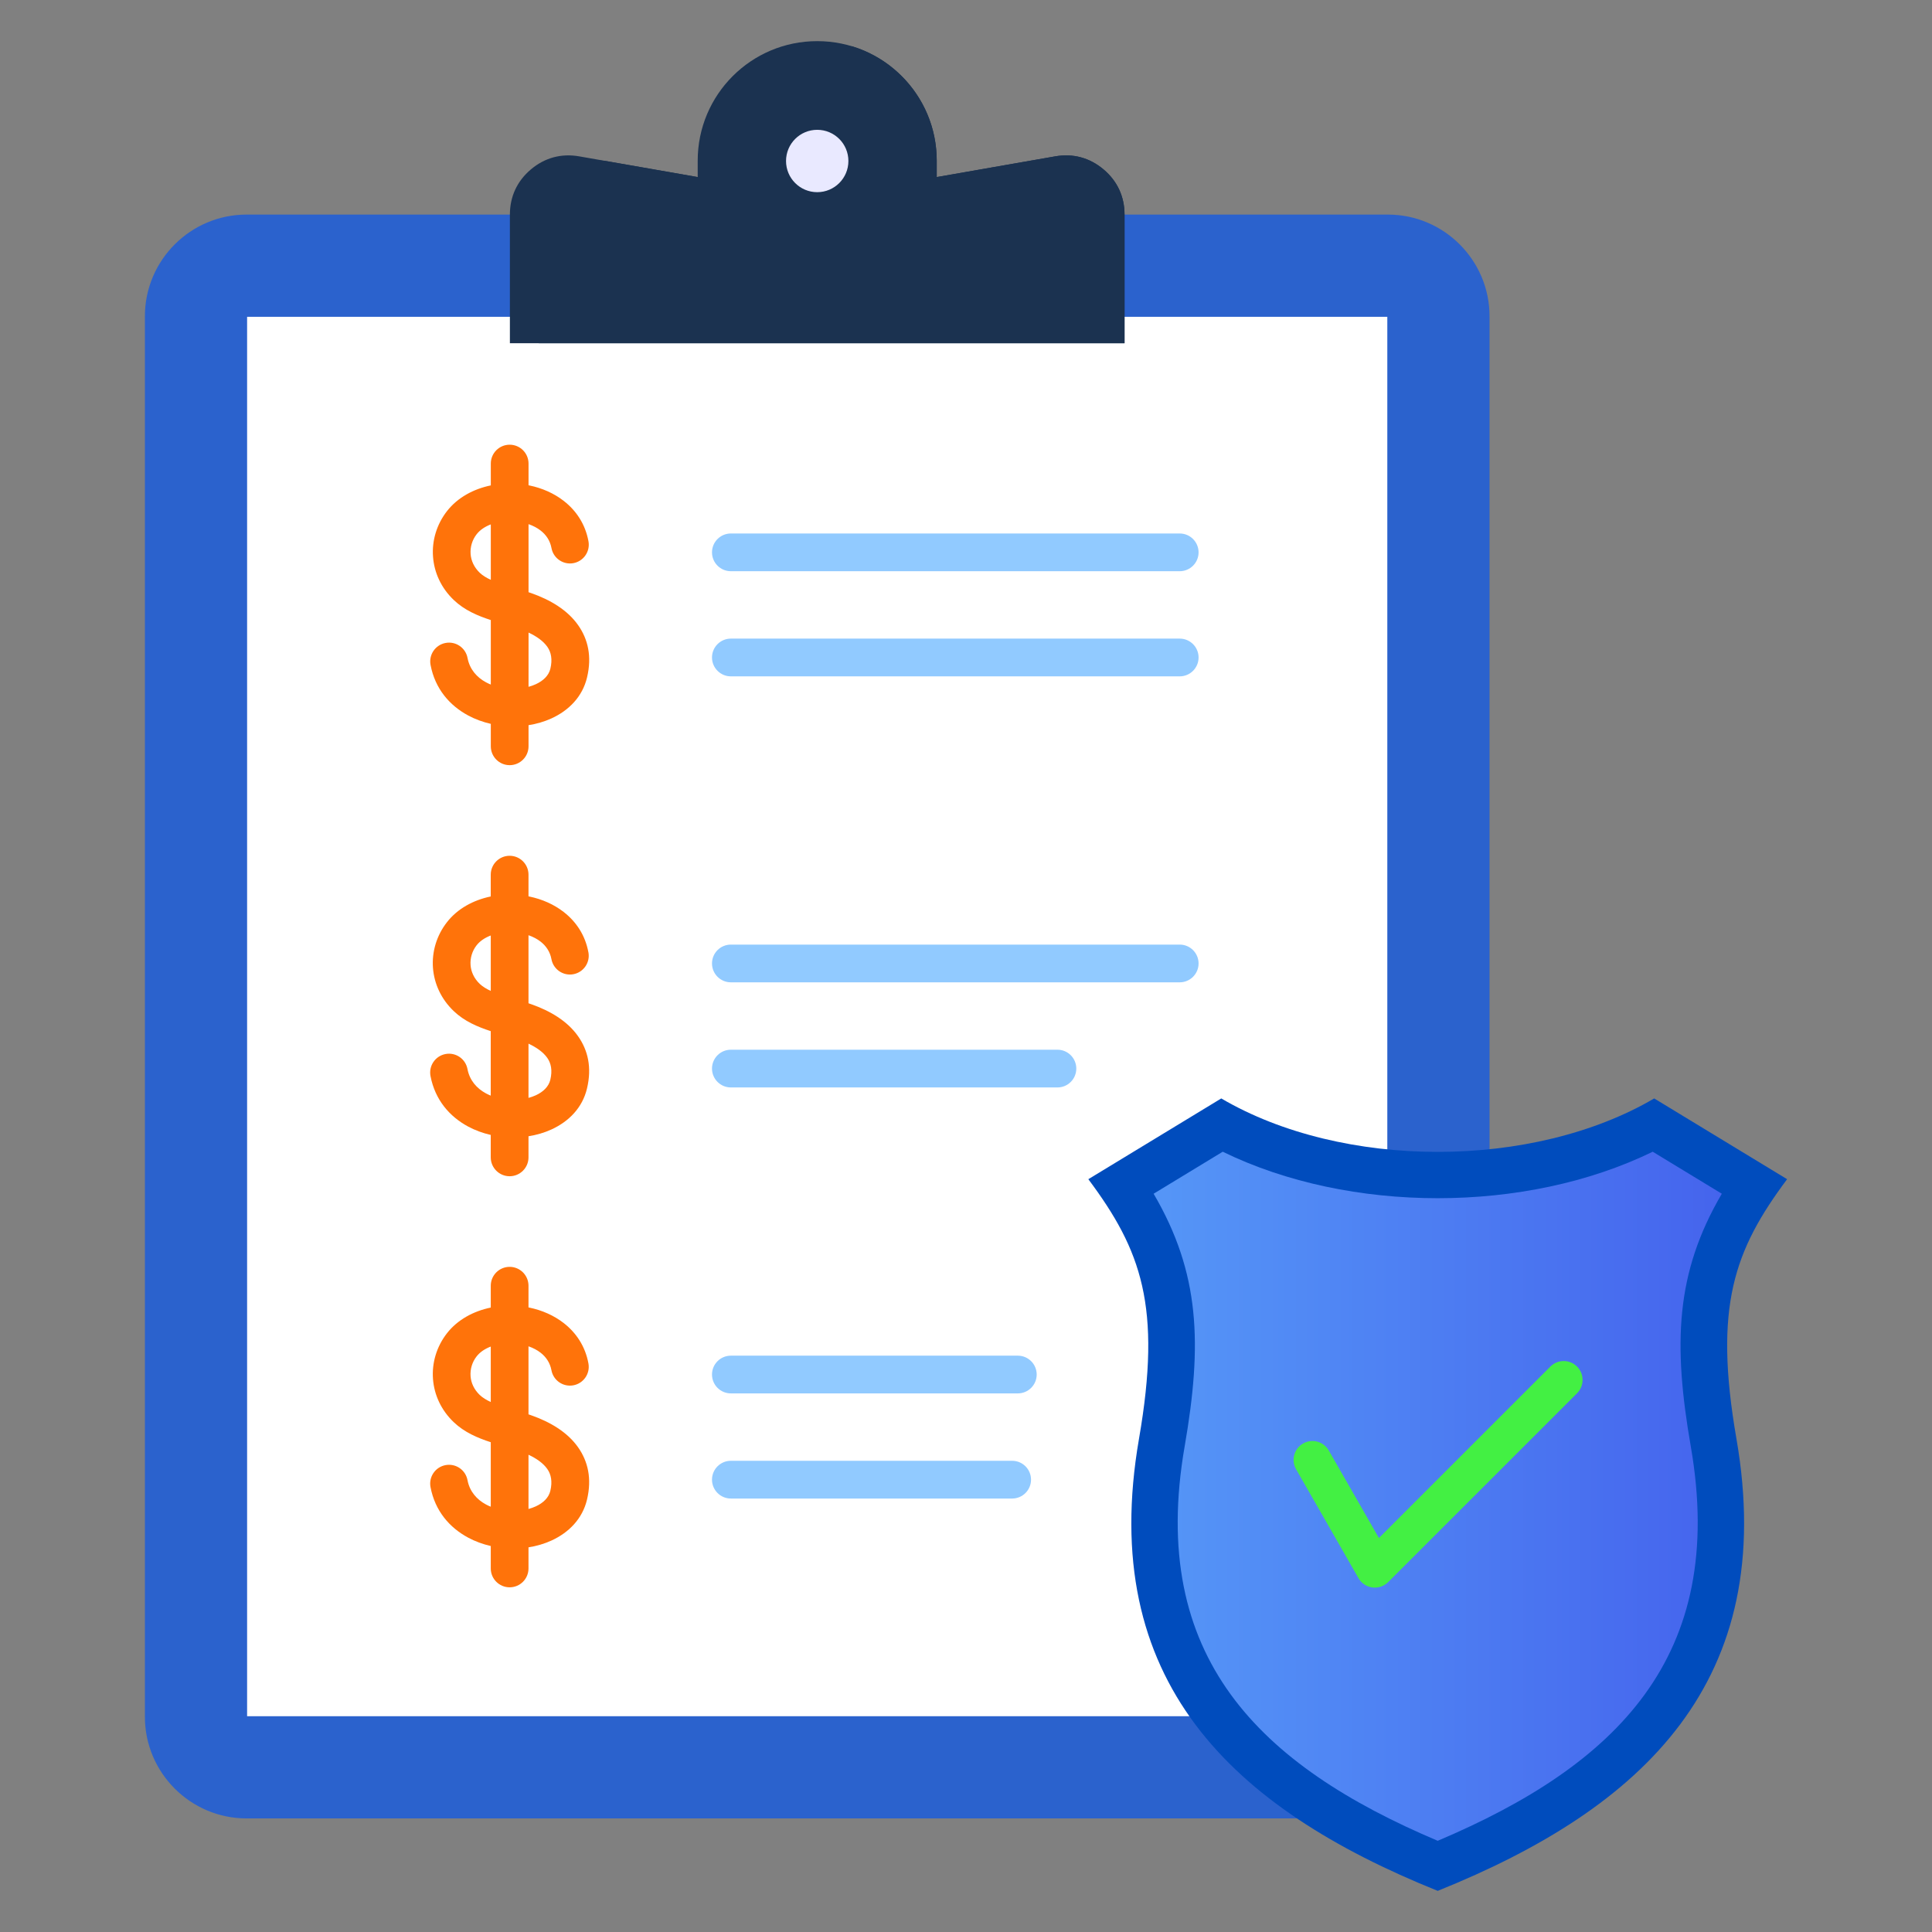 <svg xmlns="http://www.w3.org/2000/svg" width="100" height="100" viewBox="0 0 100 100" fill="none"><rect x="0" y="0" width="100" height="100" fill="#808080" stroke="none"/><path fill-rule="evenodd" clip-rule="evenodd" d="M77.098 16.366C77.098 13.47 74.735 11.107 71.839 11.107H12.759C9.863 11.107 7.5 13.47 7.5 16.366V88.862C7.5 91.758 9.863 94.121 12.759 94.121H71.839C74.735 94.121 77.098 91.758 77.098 88.862V16.366Z" fill="#2B62CD"></path><path d="M12.79 16.398H71.807V88.831H12.79V16.398Z" fill="white"></path><path fill-rule="evenodd" clip-rule="evenodd" d="M42.299 2.129C45.716 2.129 48.485 4.899 48.485 8.315V9.165L54.618 8.093C55.54 7.931 56.398 8.162 57.114 8.764C57.831 9.366 58.206 10.172 58.206 11.108V17.765H26.392V11.108C26.392 10.172 26.767 9.367 27.484 8.764C28.2 8.162 29.058 7.931 29.98 8.093L36.113 9.165V8.315C36.113 4.898 38.882 2.129 42.299 2.129H42.299Z" fill="#1B3250"></path><path fill-rule="evenodd" clip-rule="evenodd" d="M44.109 2.398C46.642 3.172 48.485 5.529 48.485 8.315V9.165L54.618 8.093C55.54 7.932 56.398 8.163 57.114 8.765C57.831 9.367 58.206 10.172 58.206 11.108V17.765H27.888V11.37C27.888 10.434 28.263 9.628 28.979 9.026C29.696 8.424 30.554 8.193 31.476 8.354L36.113 9.165L37.609 9.426V8.577C37.609 5.16 40.378 2.391 43.795 2.391C43.9 2.391 44.005 2.393 44.109 2.398Z" fill="#1B3250"></path><path d="M42.299 9.947C43.19 9.947 43.913 9.224 43.913 8.333C43.913 7.441 43.19 6.719 42.299 6.719C41.407 6.719 40.685 7.441 40.685 8.333C40.685 9.224 41.407 9.947 42.299 9.947Z" fill="#E9E9FF"></path><path fill-rule="evenodd" clip-rule="evenodd" d="M37.83 50.845C37.29 50.845 36.853 50.407 36.853 49.868C36.853 49.329 37.29 48.892 37.83 48.892H61.061C61.6 48.892 62.038 49.329 62.038 49.868C62.038 50.407 61.6 50.845 61.061 50.845H37.83ZM37.83 56.286C37.29 56.286 36.853 55.849 36.853 55.309C36.853 54.77 37.29 54.333 37.83 54.333H54.733C55.272 54.333 55.709 54.77 55.709 55.309C55.709 55.849 55.272 56.286 54.733 56.286H37.83Z" fill="#91CAFF"></path><path fill-rule="evenodd" clip-rule="evenodd" d="M37.83 29.566C37.29 29.566 36.853 29.129 36.853 28.59C36.853 28.051 37.29 27.613 37.83 27.613H61.061C61.6 27.613 62.038 28.051 62.038 28.59C62.038 29.129 61.6 29.566 61.061 29.566H37.83ZM37.83 35.008C37.29 35.008 36.853 34.57 36.853 34.031C36.853 33.492 37.29 33.054 37.83 33.054H61.061C61.6 33.054 62.038 33.492 62.038 34.031C62.038 34.57 61.6 35.008 61.061 35.008H37.83Z" fill="#91CAFF"></path><path fill-rule="evenodd" clip-rule="evenodd" d="M37.83 72.122C37.29 72.122 36.853 71.685 36.853 71.145C36.853 70.606 37.29 70.169 37.83 70.169H52.682C53.221 70.169 53.659 70.606 53.659 71.145C53.659 71.685 53.221 72.122 52.682 72.122H37.83ZM37.83 77.564C37.29 77.564 36.853 77.126 36.853 76.587C36.853 76.048 37.29 75.61 37.83 75.61H52.389C52.928 75.61 53.366 76.048 53.366 76.587C53.366 77.126 52.928 77.564 52.389 77.564H37.83Z" fill="#91CAFF"></path><path fill-rule="evenodd" clip-rule="evenodd" d="M30.459 28.016C30.556 28.544 30.206 29.052 29.677 29.149C29.149 29.246 28.641 28.895 28.544 28.367C28.474 27.985 28.268 27.683 27.987 27.464C27.806 27.322 27.591 27.211 27.357 27.13V30.653C27.402 30.668 27.447 30.683 27.491 30.698C28.478 31.043 29.37 31.57 29.924 32.358C30.433 33.082 30.645 33.972 30.386 35.063C30.149 36.058 29.45 36.77 28.543 37.185C28.176 37.352 27.774 37.47 27.357 37.535V38.628C27.357 39.167 26.92 39.605 26.38 39.605C25.841 39.605 25.404 39.167 25.404 38.628V37.467C24.994 37.374 24.597 37.229 24.232 37.033C23.27 36.515 22.519 35.651 22.285 34.416C22.186 33.887 22.534 33.378 23.063 33.279C23.592 33.18 24.101 33.529 24.2 34.057C24.311 34.644 24.68 35.06 25.155 35.316C25.235 35.359 25.318 35.398 25.404 35.433V32.094C24.715 31.87 24.037 31.581 23.49 31.059C22.824 30.424 22.476 29.631 22.414 28.828C22.348 27.988 22.602 27.139 23.137 26.454C23.686 25.752 24.508 25.309 25.404 25.124V23.994C25.404 23.455 25.841 23.018 26.38 23.018C26.92 23.018 27.357 23.455 27.357 23.994V25.118L27.412 25.129C28.056 25.263 28.672 25.53 29.185 25.931C29.824 26.43 30.294 27.125 30.459 28.016H30.459ZM25.404 27.143C25.104 27.257 24.846 27.427 24.671 27.652C24.44 27.947 24.331 28.316 24.359 28.683C24.386 29.025 24.539 29.367 24.833 29.648C24.982 29.79 25.179 29.909 25.404 30.012V27.143ZM27.357 35.549C27.49 35.514 27.616 35.468 27.734 35.414C28.115 35.24 28.402 34.969 28.487 34.613C28.602 34.128 28.526 33.758 28.33 33.479C28.12 33.18 27.774 32.937 27.358 32.742L27.357 35.549Z" fill="#FF730A"></path><path fill-rule="evenodd" clip-rule="evenodd" d="M63.212 56.855L56.332 61.035C59.072 64.706 60.142 67.618 58.955 74.465C56.781 87.004 63.751 93.576 74.416 97.871C85.081 93.576 92.051 87.004 89.877 74.465C88.69 67.618 89.761 64.706 92.5 61.035L85.621 56.855C79.333 60.544 69.499 60.544 63.212 56.855H63.212Z" fill="#004CBD"></path><path fill-rule="evenodd" clip-rule="evenodd" d="M74.416 95.279C83.654 91.367 89.404 85.763 87.516 74.874C86.593 69.551 86.721 65.89 89.121 61.787L85.544 59.613C78.975 62.821 69.857 62.821 63.288 59.613L59.711 61.787C62.111 65.89 62.239 69.551 61.316 74.874C59.428 85.763 65.177 91.367 74.416 95.279Z" fill="url(#paint0_linear_3921_268061)"></path><path fill-rule="evenodd" clip-rule="evenodd" d="M67.084 76.047C66.816 75.579 66.979 74.983 67.447 74.716C67.914 74.448 68.51 74.61 68.778 75.078L71.373 79.607L80.247 70.733C80.628 70.352 81.246 70.352 81.628 70.733C82.009 71.115 82.009 71.733 81.628 72.114L71.851 81.89L71.851 81.89C71.791 81.949 71.722 82.002 71.645 82.046C71.178 82.314 70.581 82.152 70.314 81.684L67.084 76.047V76.047Z" fill="#43F043"></path><path fill-rule="evenodd" clip-rule="evenodd" d="M30.457 49.293C30.554 49.822 30.203 50.329 29.675 50.426C29.146 50.523 28.639 50.173 28.542 49.644C28.471 49.262 28.265 48.961 27.985 48.741C27.803 48.599 27.588 48.488 27.355 48.407V51.93C27.4 51.945 27.445 51.96 27.489 51.975C28.476 52.32 29.368 52.848 29.921 53.635C30.431 54.359 30.643 55.249 30.383 56.34C30.147 57.335 29.447 58.047 28.54 58.462C28.173 58.63 27.771 58.747 27.355 58.812V59.905C27.355 60.444 26.917 60.882 26.378 60.882C25.839 60.882 25.401 60.444 25.401 59.905V58.744C24.992 58.651 24.595 58.506 24.229 58.31C23.268 57.792 22.517 56.928 22.282 55.693C22.183 55.164 22.532 54.656 23.061 54.556C23.589 54.457 24.098 54.806 24.197 55.335C24.308 55.921 24.678 56.337 25.152 56.593C25.233 56.636 25.316 56.675 25.401 56.71V53.372C24.713 53.148 24.034 52.858 23.488 52.337C22.822 51.702 22.474 50.908 22.411 50.106C22.346 49.265 22.6 48.416 23.135 47.732C23.683 47.029 24.506 46.586 25.401 46.401V45.272C25.401 44.732 25.839 44.295 26.378 44.295C26.917 44.295 27.355 44.732 27.355 45.272V46.395L27.409 46.406C28.054 46.541 28.67 46.808 29.182 47.208C29.821 47.707 30.292 48.402 30.456 49.293L30.457 49.293ZM25.402 48.421C25.101 48.535 24.844 48.705 24.668 48.929C24.438 49.224 24.328 49.593 24.357 49.961C24.384 50.302 24.537 50.645 24.831 50.925C24.98 51.067 25.177 51.186 25.402 51.29V48.42L25.402 48.421ZM27.355 56.826C27.487 56.791 27.613 56.746 27.732 56.692C28.112 56.518 28.4 56.246 28.484 55.89C28.599 55.405 28.524 55.035 28.327 54.756C28.117 54.457 27.771 54.215 27.355 54.019L27.355 56.826Z" fill="#FF730A"></path><path fill-rule="evenodd" clip-rule="evenodd" d="M30.457 70.571C30.554 71.1 30.204 71.607 29.675 71.704C29.146 71.801 28.639 71.45 28.542 70.922C28.471 70.54 28.265 70.238 27.985 70.019C27.803 69.877 27.589 69.766 27.355 69.685V73.207C27.4 73.222 27.445 73.237 27.489 73.253C28.476 73.598 29.368 74.125 29.922 74.912C30.431 75.636 30.643 76.527 30.384 77.618C30.147 78.612 29.448 79.324 28.541 79.739C28.174 79.907 27.772 80.024 27.355 80.09V81.183C27.355 81.722 26.918 82.159 26.378 82.159C25.839 82.159 25.402 81.722 25.402 81.183V80.022C24.992 79.928 24.595 79.784 24.23 79.587C23.268 79.07 22.517 78.206 22.283 76.971C22.184 76.442 22.532 75.933 23.061 75.834C23.59 75.735 24.099 76.083 24.198 76.612C24.309 77.198 24.678 77.615 25.153 77.871C25.233 77.914 25.316 77.953 25.402 77.987V74.649C24.713 74.425 24.035 74.135 23.488 73.614C22.822 72.979 22.474 72.186 22.412 71.383C22.346 70.542 22.601 69.693 23.135 69.009C23.684 68.306 24.506 67.864 25.402 67.679V66.549C25.402 66.01 25.839 65.572 26.378 65.572C26.918 65.572 27.355 66.01 27.355 66.549V67.672L27.41 67.683C28.054 67.818 28.67 68.085 29.183 68.485C29.822 68.985 30.292 69.679 30.457 70.57L30.457 70.571ZM25.402 69.698C25.102 69.812 24.844 69.982 24.669 70.207C24.438 70.502 24.329 70.871 24.357 71.239C24.384 71.58 24.537 71.922 24.831 72.203C24.98 72.345 25.177 72.464 25.402 72.568V69.698ZM27.355 78.104C27.487 78.069 27.614 78.023 27.732 77.969C28.113 77.795 28.4 77.524 28.485 77.168C28.6 76.683 28.524 76.313 28.328 76.034C28.117 75.735 27.771 75.492 27.355 75.297L27.355 78.104Z" fill="#FF730A"></path><defs><linearGradient id="paint0_linear_3921_268061" x1="59.711" y1="74.771" x2="89.121" y2="74.771" gradientUnits="userSpaceOnUse"><stop stop-color="#5596F7"></stop><stop offset="1" stop-color="#4564ED"></stop></linearGradient></defs></svg>
